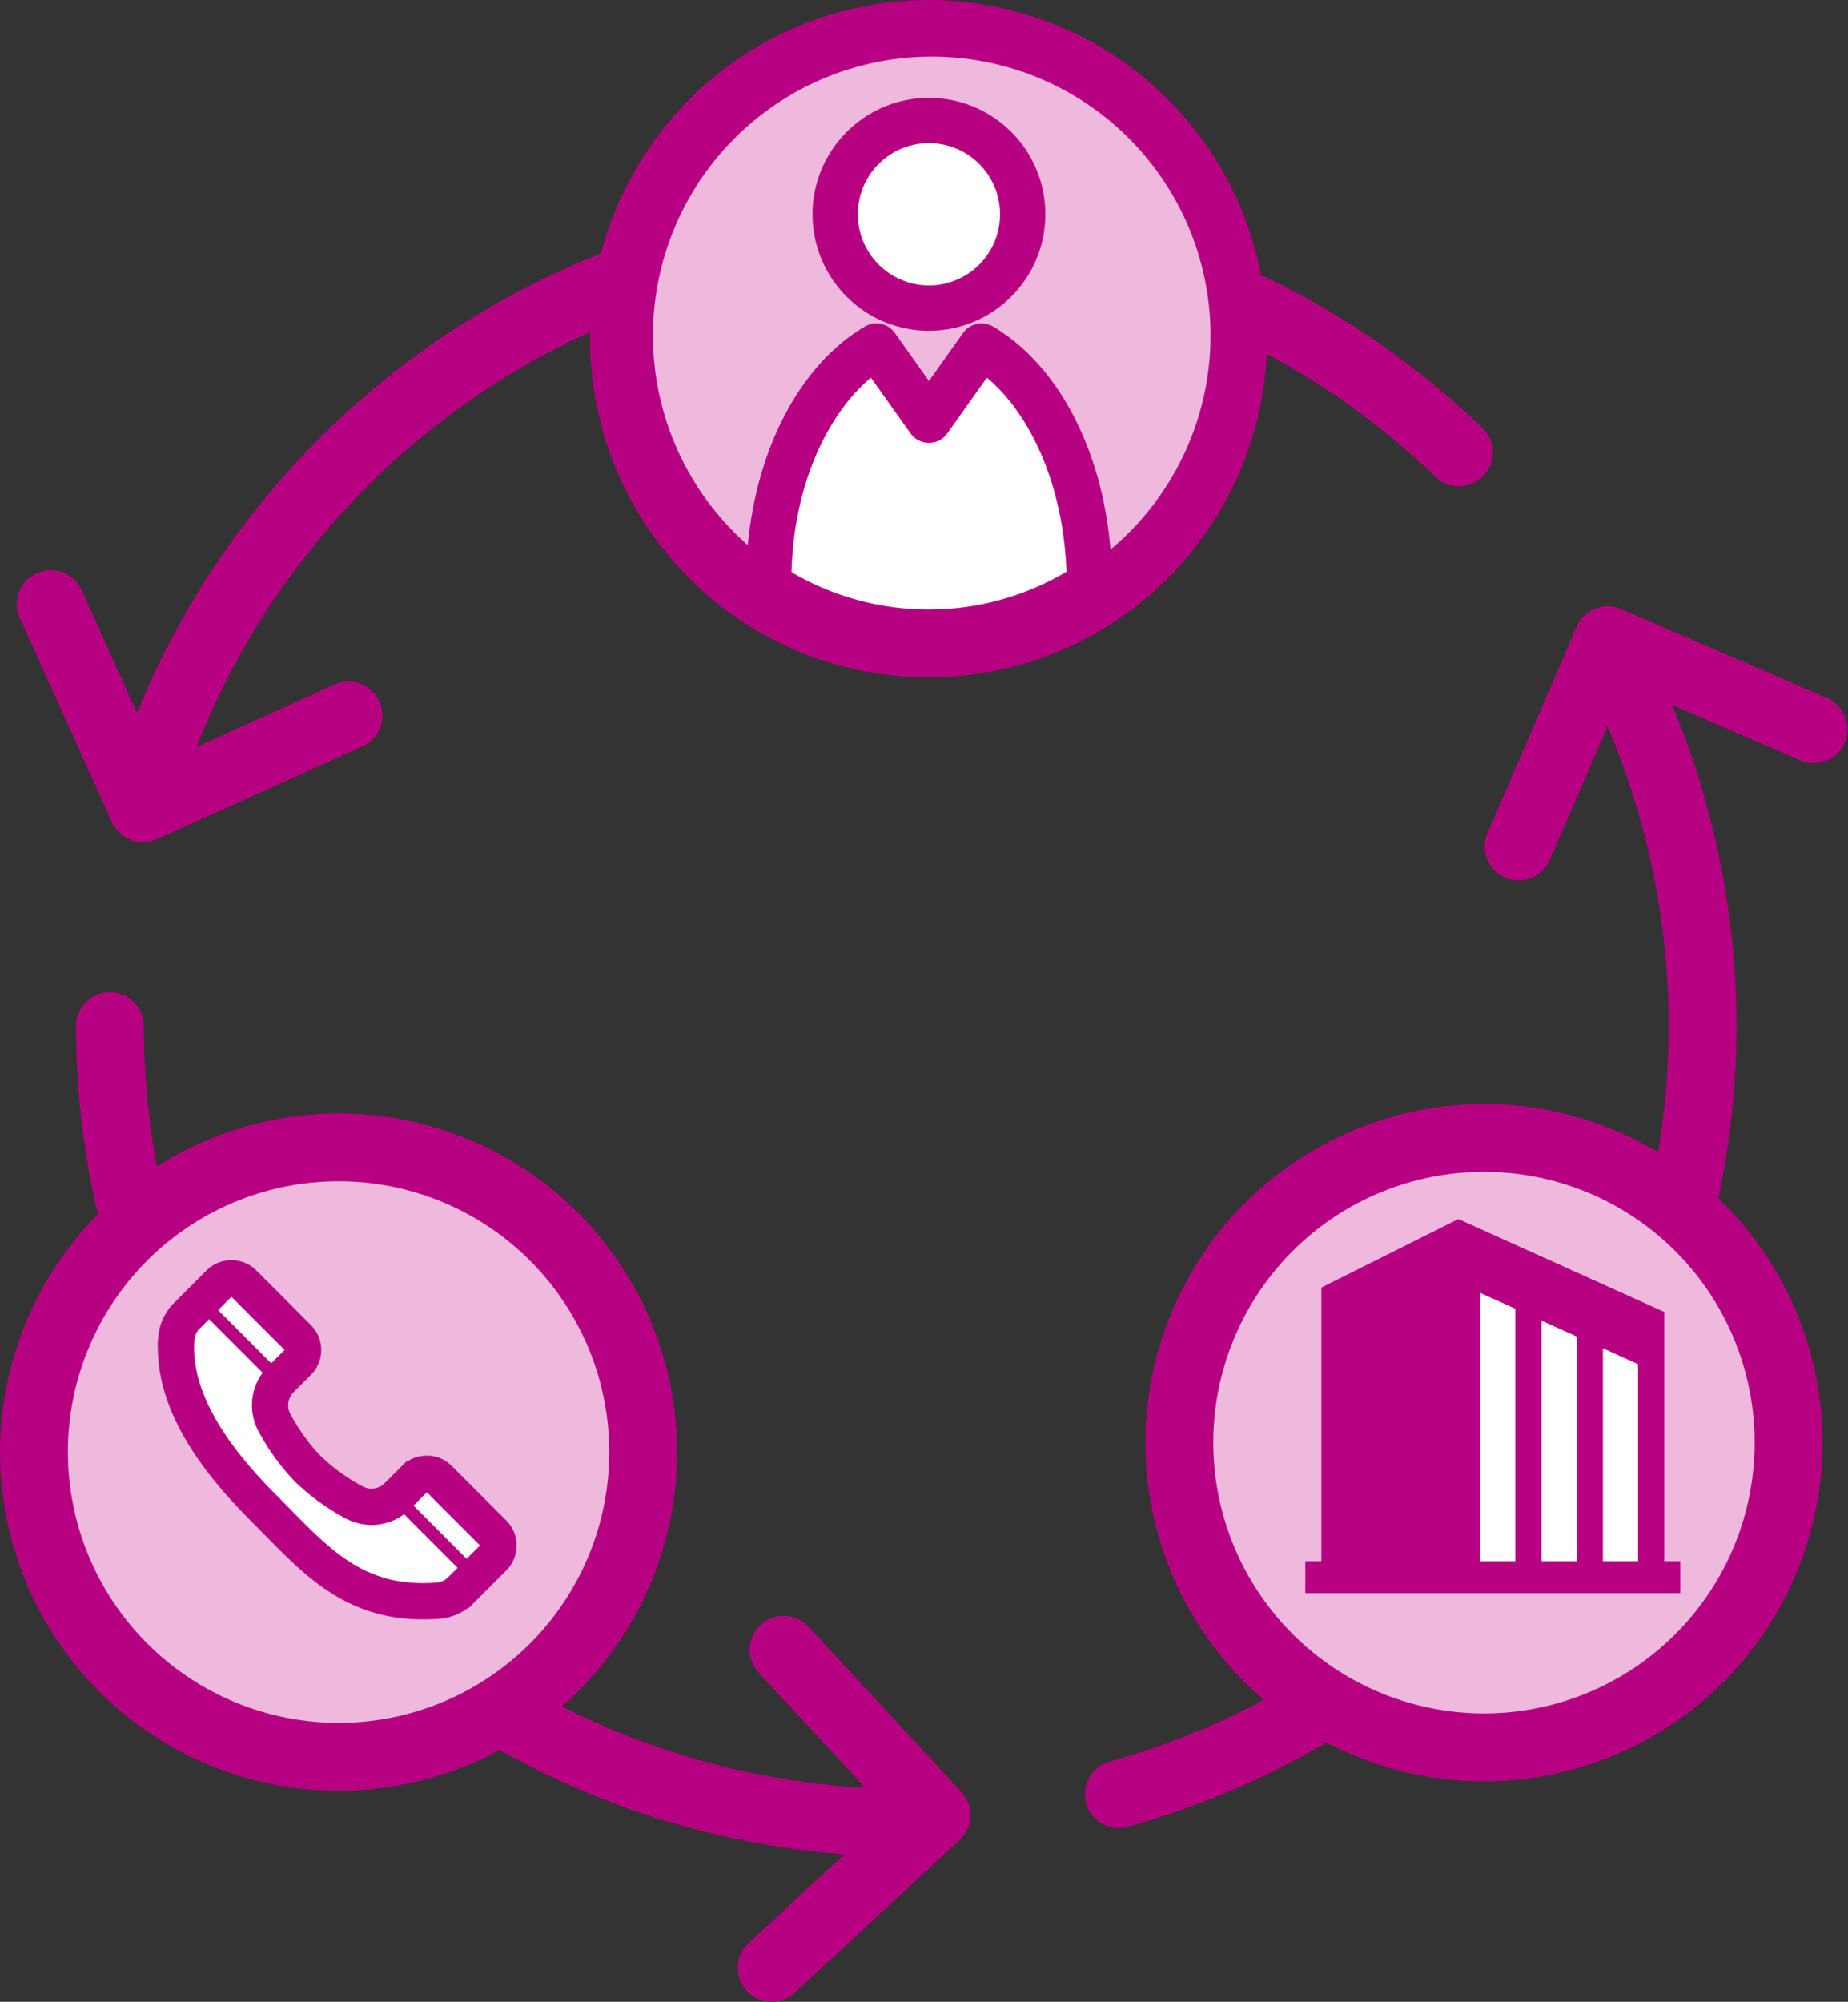 <svg id="グループ_5690" data-name="グループ 5690" xmlns="http://www.w3.org/2000/svg" width="102.013" height="110.448" viewBox="0 0 102.013 110.448">
  <rect x="0" y="0" width="102.013" height="110.448" fill="#333333" stroke="none"/>
  <g id="グループ_5691" data-name="グループ 5691" transform="translate(0 0)">
    <path id="パス_3285" data-name="パス 3285" d="M1860.649,999.147a1.875,1.875,0,0,1-1.8-2.4,45.844,45.844,0,0,1,75.839-20.233,1.874,1.874,0,1,1-2.6,2.7,42.1,42.1,0,0,0-69.638,18.577A1.874,1.874,0,0,1,1860.649,999.147Z" transform="translate(-1852.854 -952.906)" fill="#b60081"/>
    <path id="パス_3286" data-name="パス 3286" d="M1899.161,1149.953a45.886,45.886,0,0,1-45.834-45.834,1.874,1.874,0,0,1,3.748,0,42.134,42.134,0,0,0,42.086,42.086,1.874,1.874,0,1,1,0,3.747Z" transform="translate(-1849.135 -1047.505)" fill="#b60081"/>
    <path id="パス_3287" data-name="パス 3287" d="M2030.751,1103.082a1.874,1.874,0,0,1-.5-3.68,42.115,42.115,0,0,0,25.723-60.716,1.874,1.874,0,0,1,3.289-1.8,45.862,45.862,0,0,1-28.014,66.125A1.876,1.876,0,0,1,2030.751,1103.082Z" transform="translate(-1968.989 -1002.219)" fill="#b60081"/>
    <path id="パス_3288" data-name="パス 3288" d="M2100.309,1050.267a1.875,1.875,0,0,1-1.719-2.618l4.922-11.387a1.874,1.874,0,0,1,2.463-.977l11.387,4.922a1.874,1.874,0,0,1-1.487,3.44l-9.666-4.178-4.178,9.667A1.875,1.875,0,0,1,2100.309,1050.267Z" transform="translate(-2016.479 -1001.685)" fill="#b60081"/>
    <path id="パス_3289" data-name="パス 3289" d="M1970.354,1232.047a1.874,1.874,0,0,1-1.273-3.249l7.728-7.154-7.154-7.728a1.874,1.874,0,1,1,2.75-2.546l8.427,9.1a1.874,1.874,0,0,1-.1,2.648l-9.1,8.427A1.867,1.867,0,0,1,1970.354,1232.047Z" transform="translate(-1927.754 -1121.599)" fill="#b60081"/>
    <path id="パス_3290" data-name="パス 3290" d="M1849.957,1043.784a1.873,1.873,0,0,1-1.708-1.1l-3.424-7.582-1.682-3.724a1.874,1.874,0,0,1,3.415-1.542l4.334,9.6,9.6-4.334a1.874,1.874,0,1,1,1.542,3.415l-11.305,5.106A1.872,1.872,0,0,1,1849.957,1043.784Z" transform="translate(-1842.069 -997.315)" fill="#b60081"/>
    <g id="グループ_5690-2" data-name="グループ 5690" transform="translate(32.568 0)">
      <circle id="楕円形_285" data-name="楕円形 285" cx="16.815" cy="16.815" r="16.815" transform="translate(1.874 1.874)" fill="#fff"/>
      <path id="楕円形_285_-_アウトライン" data-name="楕円形 285 - アウトライン" d="M12.783-5.906A18.689,18.689,0,1,1-5.906,12.783,18.71,18.71,0,0,1,12.783-5.906Zm0,33.631A14.942,14.942,0,1,0-2.159,12.783,14.958,14.958,0,0,0,12.783,27.725Z" transform="translate(5.906 5.906)" fill="#b60081"/>
      <path id="パス_3291" data-name="パス 3291" d="M1966.422,935.616a16.64,16.64,0,0,0-9,30.637v-.371c0-6.414,2.766-11.184,5.94-13.044l2.9,4.087,2.9-4.087c3.175,1.86,5.94,6.63,5.94,13.044l.1.5a16.64,16.64,0,0,0-8.788-30.769Z" transform="translate(-1947.557 -933.742)" fill="#efb8dd"/>
      <path id="パス_3291_-_アウトライン" data-name="パス 3291 - アウトライン" d="M1963.734,931.678a17.889,17.889,0,0,1,9.448,33.079,1.249,1.249,0,0,1-1.887-.821l-.1-.5c-.02-5.605-2.105-9.614-4.416-11.545l-2.183,3.073a1.25,1.25,0,0,1-1.018.526h0a1.25,1.25,0,0,1-1.018-.526l-2.184-3.073c-2.31,1.928-4.393,5.913-4.393,11.307v.37a1.249,1.249,0,0,1-1.926,1.05,17.889,17.889,0,0,1,9.675-32.936Zm9.866,29.7a15.39,15.39,0,1,0-20.019-.246c.5-5.381,2.924-9.989,6.464-12.062a1.249,1.249,0,0,1,1.65.354l1.885,2.653,1.885-2.653a1.249,1.249,0,0,1,1.65-.354C1970.708,951.178,1973.155,955.894,1973.6,961.381Z" transform="translate(-1944.868 -931.054)" fill="#b60081"/>
      <circle id="楕円形_286" data-name="楕円形 286" cx="5.176" cy="5.176" r="5.176" transform="translate(13.535 6.647)" fill="#fff"/>
      <path id="楕円形_286_-_アウトライン" data-name="楕円形 286 - アウトライン" d="M2.488-3.938A6.426,6.426,0,1,1-3.938,2.488,6.433,6.433,0,0,1,2.488-3.938Zm0,10.353A3.927,3.927,0,1,0-1.439,2.488,3.932,3.932,0,0,0,2.488,6.415Z" transform="translate(16.223 9.335)" fill="#b60081"/>
    </g>
    <circle id="楕円形_287" data-name="楕円形 287" cx="16.815" cy="16.815" r="16.815" transform="translate(1.874 63.303)" fill="#efb8dd"/>
    <path id="楕円形_287_-_アウトライン" data-name="楕円形 287 - アウトライン" d="M12.783-5.906A18.689,18.689,0,1,1-5.906,12.783,18.71,18.71,0,0,1,12.783-5.906Zm0,33.631A14.942,14.942,0,1,0-2.159,12.783,14.958,14.958,0,0,0,12.783,27.725Z" transform="translate(5.906 67.335)" fill="#b60081"/>
    <g id="グループ_11195" data-name="グループ 11195" transform="translate(9.187 70.001)">
      <g id="グループ_5695" data-name="グループ 5695">
        <path id="パス_3297" data-name="パス 3297" d="M848.681,1493.678a11.56,11.56,0,0,0,2.534,1.838,2.019,2.019,0,0,0,2.405-.339l.954-.954a.949.949,0,0,1,1.342,0l3.006,3.006a.949.949,0,0,1,0,1.342l-1.776,1.776a2,2,0,0,1-1.245.595c-4.683.375-6.82-2.259-9.522-4.962-1.965-1.965-5.277-5.577-4.962-9.522a2,2,0,0,1,.595-1.245l1.776-1.776a.949.949,0,0,1,1.342,0l3.006,3.006a.949.949,0,0,1,0,1.342l-.954.954a2.019,2.019,0,0,0-.339,2.406A11.556,11.556,0,0,0,848.681,1493.678Z" transform="translate(-840.87 -1482.631)" fill="#fff" stroke="#b60081" stroke-linecap="round" stroke-width="2"/>
        <path id="パス_3298" data-name="パス 3298" d="M849.648,1496.124c-3.946,0-6.092-2.179-8.363-4.485l-.66-.666c-2.349-2.349-5.435-5.935-5.114-9.937a2.529,2.529,0,0,1,.747-1.575l1.776-1.776a1.476,1.476,0,0,1,2.087,0l3.006,3.006a1.476,1.476,0,0,1,0,2.088l-.954.954a1.5,1.5,0,0,0-.251,1.777,9.433,9.433,0,0,0,4.166,4.166,1.491,1.491,0,0,0,1.777-.251l.954-.954a1.476,1.476,0,0,1,2.088,0l3.006,3.006a1.476,1.476,0,0,1,0,2.088l-1.776,1.776a2.528,2.528,0,0,1-1.576.748Q850.089,1496.124,849.648,1496.124Zm-10.57-17.818a.419.419,0,0,0-.3.124L837,1480.2a1.475,1.475,0,0,0-.442.914c-.285,3.568,2.608,6.906,4.809,9.108l.665.672c2.372,2.409,4.4,4.46,8.442,4.137a1.475,1.475,0,0,0,.914-.442l1.776-1.776a.422.422,0,0,0,0-.6l-3.006-3.006a.422.422,0,0,0-.6,0l-.954.954a2.532,2.532,0,0,1-1.8.746h0a2.546,2.546,0,0,1-1.231-.319A10.474,10.474,0,0,1,841,1486.02a2.556,2.556,0,0,1,.428-3.034l.954-.954a.422.422,0,0,0,0-.6l-3.006-3.006A.42.42,0,0,0,839.078,1478.306Z" transform="translate(-835.488 -1477.252)" fill="#b60081"/>
      </g>
      <path id="線_313" data-name="線 313" d="M.762,1.113a.35.35,0,0,1-.248-.1L-3.835-3.338a.351.351,0,0,1,0-.5.351.351,0,0,1,.5,0L1.01.514a.351.351,0,0,1-.248.6Z" transform="translate(5.482 5.414)" fill="#b60081"/>
      <path id="線_314" data-name="線 314" d="M.762,1.113a.35.35,0,0,1-.248-.1L-3.835-3.338a.351.351,0,0,1,0-.5.351.351,0,0,1,.5,0L1.01.514a.351.351,0,0,1-.248.6Z" transform="translate(16.268 16.2)" fill="#b60081"/>
    </g>
    <circle id="楕円形_522" data-name="楕円形 522" cx="16.815" cy="16.815" r="16.815" transform="translate(65.101 62.622)" fill="#efb8dd"/>
    <path id="楕円形_288_-_アウトライン" data-name="楕円形 288 - アウトライン" d="M12.783-5.906A18.689,18.689,0,1,1-5.906,12.783,18.71,18.71,0,0,1,12.783-5.906Zm0,33.631A14.942,14.942,0,1,0-2.159,12.783,14.958,14.958,0,0,0,12.783,27.725Z" transform="translate(69.134 66.814)" fill="#b60081"/>
    <path id="パス_15261" data-name="パス 15261" d="M0-4.64,12,0V13H0Z" transform="translate(79.526 74)" fill="#fff"/>
    <g id="本社のアイコン" transform="translate(72.305 66.365)">
      <path id="パス_15260" data-name="パス 15260" d="M19.316,20.021V6.185L8.205,1.172.888,4.831V20.021H0v1.263H20.2V20.021h-.888Zm-7.723,0H9.152V4.584l2.441,1.1Zm3.388,0H12.54V6.113l2.44,1.1Zm3.388,0H15.928V7.641l2.441,1.1Z" fill="#b60081" stroke="#b60081" stroke-width="0.5"/>
    </g>
  </g>
</svg>
